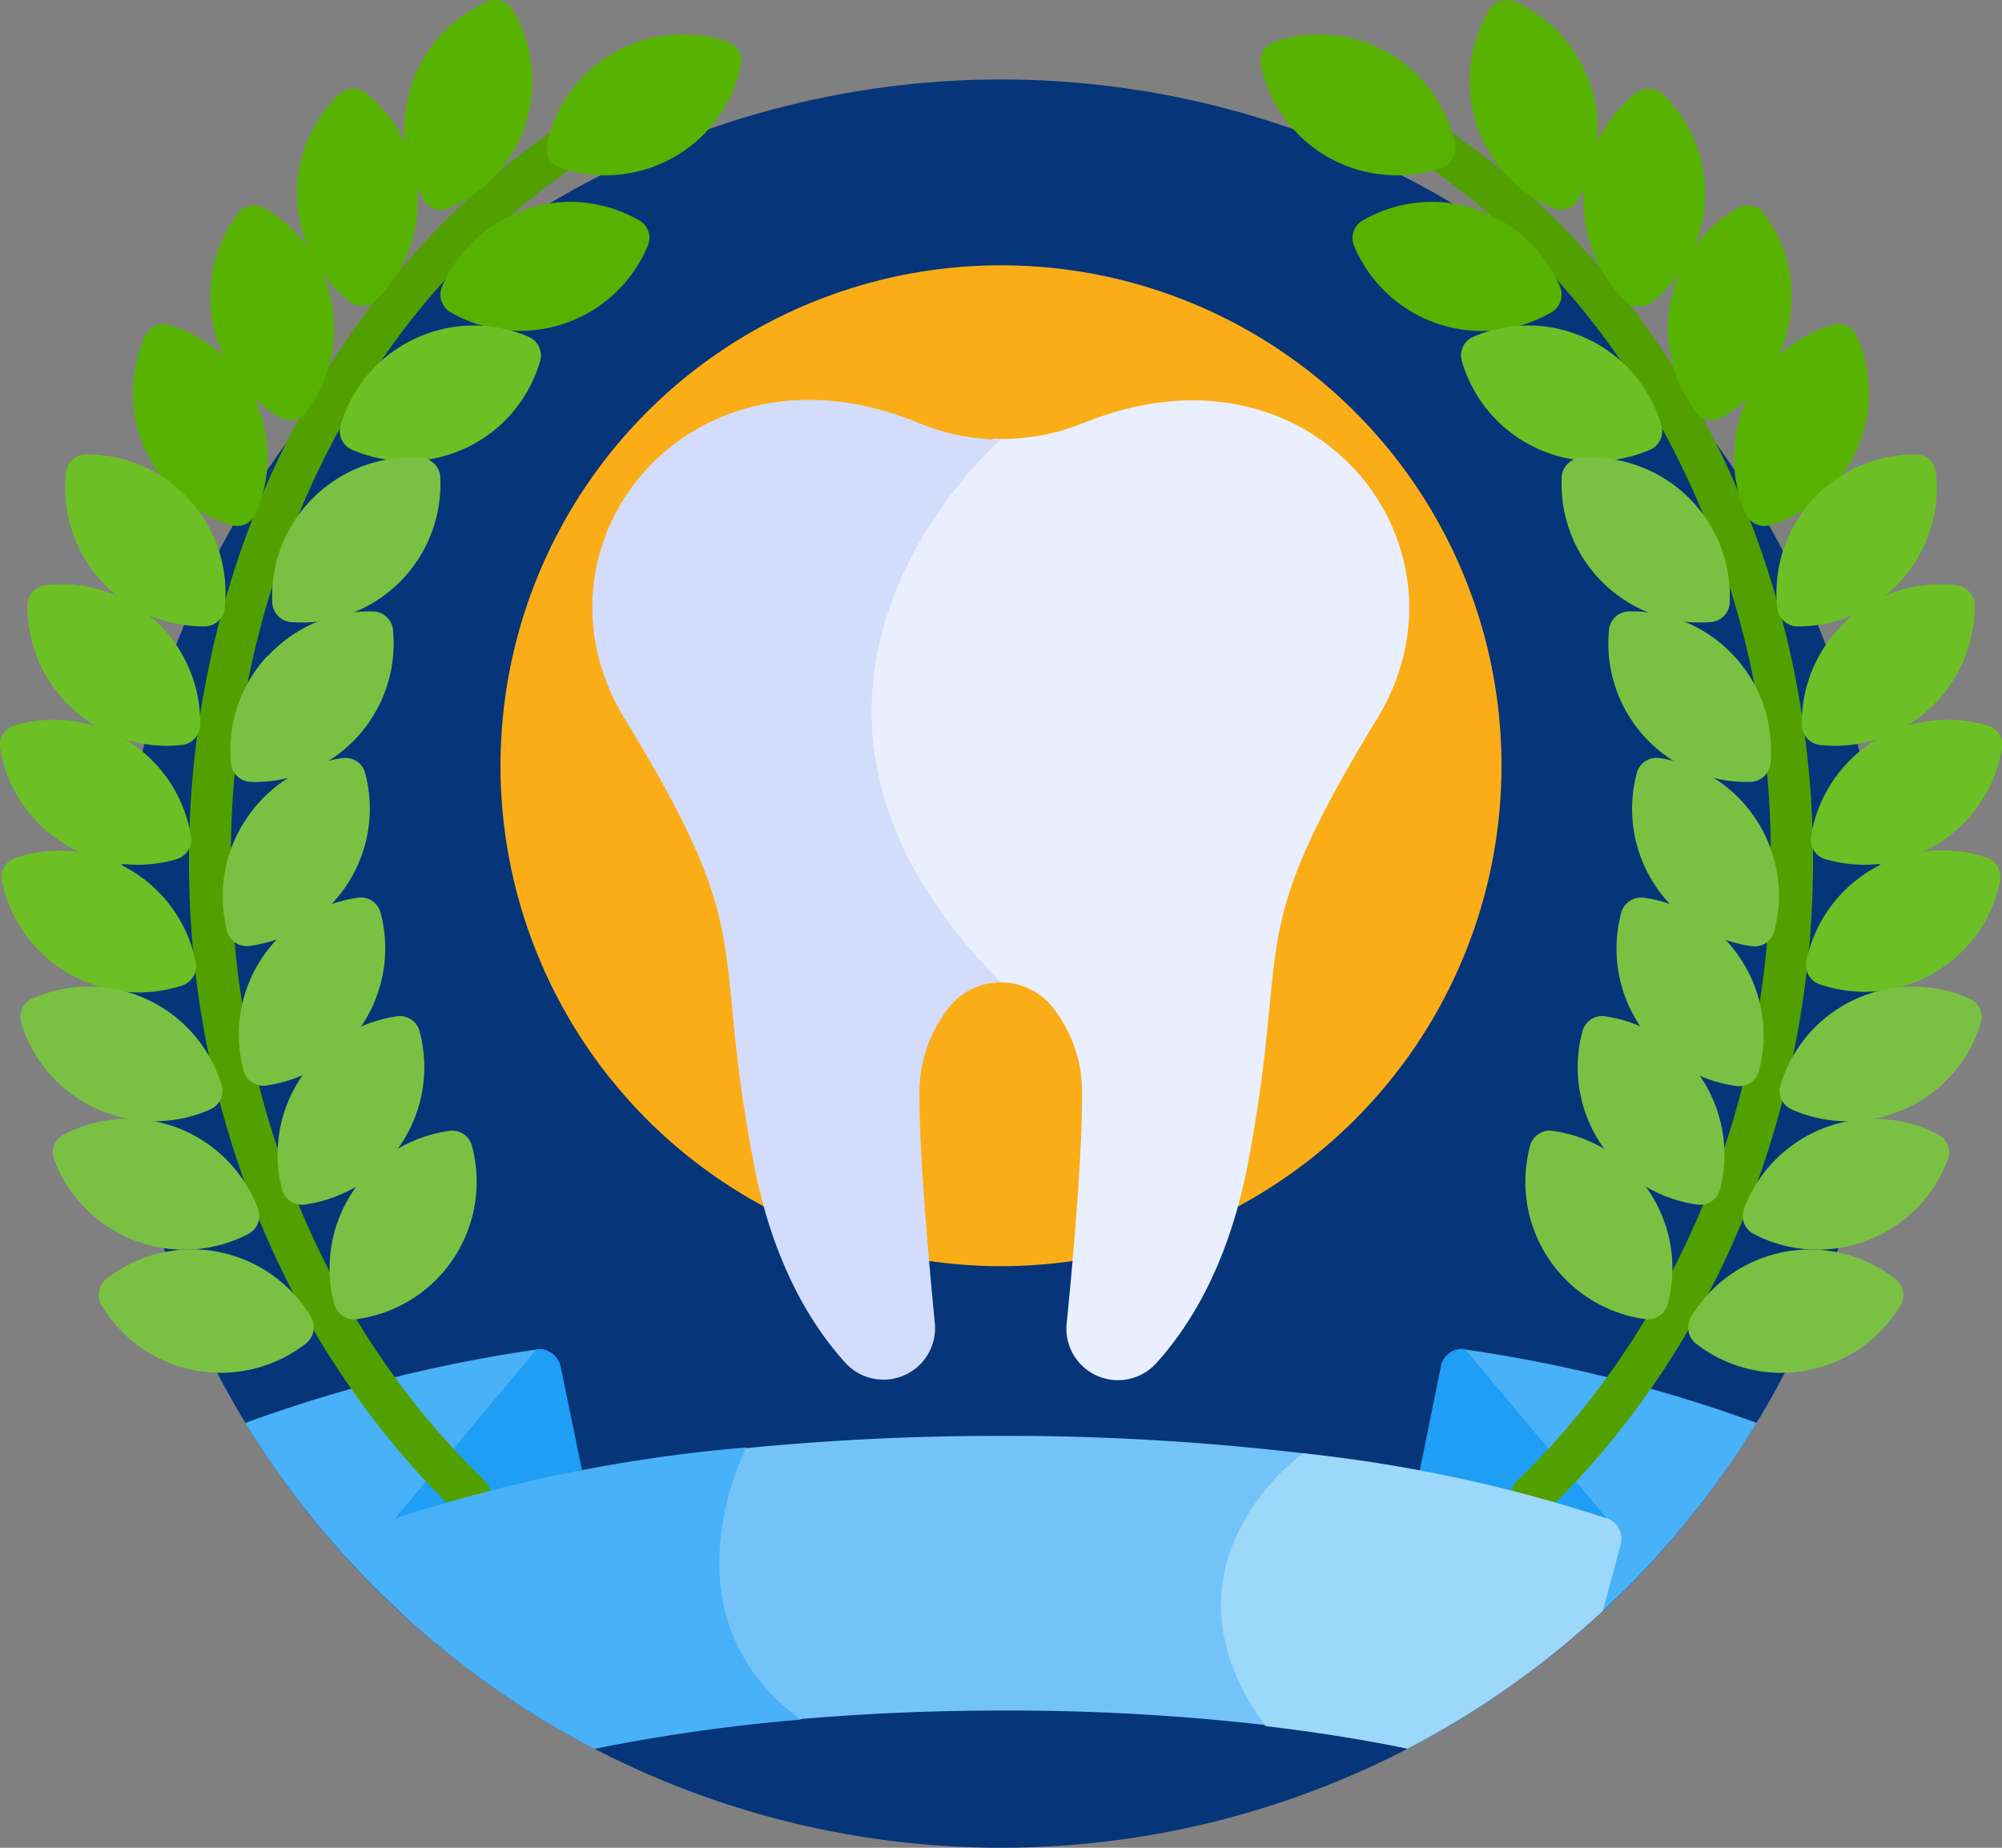 <?xml version="1.0" encoding="UTF-8"?> <svg xmlns="http://www.w3.org/2000/svg" id="Layer_1" data-name="Layer 1" width="130" height="120" viewBox="0 0 130 120"><rect x="0" y="0" width="130" height="120" fill="#808080" stroke="none"/><defs><style>.cls-1{fill:#06357a;}.cls-2{fill:#fbad17;}.cls-3{fill:#49b1f7;}.cls-4{fill:#1e9ef4;}.cls-5{fill:#52a000;}.cls-6{fill:#57b200;}.cls-7{fill:#6dbf26;}.cls-8{fill:#7ac143;}.cls-9{fill:#73c3f9;}.cls-10{fill:#e9efff;}.cls-11{fill:#d3dcfb;}.cls-12{fill:#9bd8f9;}</style></defs><circle class="cls-1" cx="65" cy="62.58" r="57.42"></circle><circle class="cls-2" cx="65" cy="49.73" r="32.5"></circle><path class="cls-3" d="M95.13,87.64a1.15,1.15,0,0,0-.37,0l0,.17,8.77,10.45h-12l-1,5.19a1.41,1.41,0,0,0,1.21,1.68,70.48,70.48,0,0,1,9,1.86l3.33-2.35a57.43,57.43,0,0,0,10-12.23A94.33,94.33,0,0,0,95.13,87.64Z" transform="translate(0 0)"></path><path class="cls-4" d="M93.56,88.76l-2,9.85h12.78l-9.21-11a1.42,1.42,0,0,0-1.57,1.12Z" transform="translate(0 0)"></path><path class="cls-3" d="M38.34,98.14l-11.92.11,8.66-10.32.5-.2a1.41,1.41,0,0,0-.71-.09,94.33,94.33,0,0,0-18.94,4.77,57.43,57.43,0,0,0,10,12.23L29.25,107a70.48,70.48,0,0,1,9-1.86,1.41,1.41,0,0,0,1.21-1.68Z" transform="translate(0 0)"></path><path class="cls-4" d="M38.41,98.49l-2-9.73a1.42,1.42,0,0,0-1.57-1.12l-9.21,11Z" transform="translate(0 0)"></path><path class="cls-5" d="M99.51,98.48a1.36,1.36,0,0,1-1-.4,1.34,1.34,0,0,1,0-1.9c10.47-10.12,16.47-24.8,16.47-40.29A57.53,57.53,0,0,0,107,26.19,49,49,0,0,0,86.2,7a1.34,1.34,0,1,1,1.16-2.42c18.45,8.8,30.37,29,30.37,51.34,0,16.21-6.3,31.6-17.29,42.22A1.34,1.34,0,0,1,99.51,98.48Z" transform="translate(0 0)"></path><path class="cls-6" d="M103.31,5.62A9,9,0,0,0,98.37.11,1.32,1.32,0,0,0,96.7.65a9,9,0,0,0,4.1,12.85,1.34,1.34,0,0,0,1.68-.53,9,9,0,0,0,.83-7.35Z" transform="translate(0 0)"></path><path class="cls-6" d="M95.86,13.58a9,9,0,0,0-7.36.73A1.32,1.32,0,0,0,87.94,16a9,9,0,0,0,12.8,4.28,1.32,1.32,0,0,0,.56-1.66,9,9,0,0,0-5.44-5Z" transform="translate(0 0)"></path><path class="cls-6" d="M90.11,3.41a9,9,0,0,0-7.37-.69,1.33,1.33,0,0,0-.86,1.53,9,9,0,0,0,11.74,6.64,1.32,1.32,0,0,0,.87-1.52A9,9,0,0,0,90.11,3.41Z" transform="translate(0 0)"></path><path class="cls-6" d="M110.71,13A9,9,0,0,0,108,6.14a1.33,1.33,0,0,0-1.75-.1,9,9,0,0,0-.72,13.48,1.32,1.32,0,0,0,1.75.09A9,9,0,0,0,110.71,13Z" transform="translate(0 0)"></path><path class="cls-6" d="M116.16,21.09a9,9,0,0,0-1.61-7.22,1.34,1.34,0,0,0-1.72-.35,9,9,0,0,0-2.71,13.22,1.31,1.31,0,0,0,1.72.35A9,9,0,0,0,116.16,21.09Z" transform="translate(0 0)"></path><path class="cls-6" d="M120.57,29.22a9,9,0,0,0,0-7.4,1.32,1.32,0,0,0-1.6-.72,9,9,0,0,0-5.59,12.28,1.31,1.31,0,0,0,1.59.72A9,9,0,0,0,120.57,29.22Z" transform="translate(0 0)"></path><path class="cls-7" d="M123.47,37.68a9,9,0,0,0,2.24-7,1.32,1.32,0,0,0-1.3-1.17,9,9,0,0,0-9,10,1.33,1.33,0,0,0,1.31,1.17A9,9,0,0,0,123.47,37.68Z" transform="translate(0 0)"></path><path class="cls-7" d="M125.22,46.09a9,9,0,0,0,3-6.78A1.33,1.33,0,0,0,127,38a9,9,0,0,0-10,9.08,1.33,1.33,0,0,0,1.18,1.3A9,9,0,0,0,125.22,46.09Z" transform="translate(0 0)"></path><path class="cls-7" d="M125.9,54.75A9,9,0,0,0,130,48.58,1.31,1.31,0,0,0,129,47.1a9,9,0,0,0-11.4,7.22,1.32,1.32,0,0,0,.94,1.48A9,9,0,0,0,125.9,54.75Z" transform="translate(0 0)"></path><path class="cls-7" d="M125.53,63.22a9,9,0,0,0,4.35-6,1.32,1.32,0,0,0-.87-1.52,9,9,0,0,0-11.71,6.71,1.32,1.32,0,0,0,.87,1.52A9,9,0,0,0,125.53,63.22Z" transform="translate(0 0)"></path><path class="cls-8" d="M123.74,72a9,9,0,0,0,4.88-5.56,1.32,1.32,0,0,0-.73-1.59,9,9,0,0,0-12.27,5.6,1.32,1.32,0,0,0,.72,1.6A9,9,0,0,0,123.74,72Z" transform="translate(0 0)"></path><path class="cls-8" d="M121.26,80.56a9,9,0,0,0,5.22-5.25,1.31,1.31,0,0,0-.63-1.63,9,9,0,0,0-12.6,4.82,1.31,1.31,0,0,0,.63,1.64A9,9,0,0,0,121.26,80.56Z" transform="translate(0 0)"></path><path class="cls-8" d="M117.32,89a9,9,0,0,0,6.08-4.21,1.32,1.32,0,0,0-.32-1.73,9,9,0,0,0-13.27,2.47,1.34,1.34,0,0,0,.32,1.73A9,9,0,0,0,117.32,89Z" transform="translate(0 0)"></path><path class="cls-7" d="M103.07,22a9,9,0,0,0-7.4-.13,1.32,1.32,0,0,0-.74,1.59,9,9,0,0,0,12.21,5.75,1.32,1.32,0,0,0,.74-1.59A9,9,0,0,0,103.07,22Z" transform="translate(0 0)"></path><path class="cls-8" d="M109.59,32.26a9.05,9.05,0,0,0-7-2.52A1.33,1.33,0,0,0,101.41,31a9,9,0,0,0,9.69,9.4,1.33,1.33,0,0,0,1.22-1.26,9,9,0,0,0-2.73-6.88Z" transform="translate(0 0)"></path><path class="cls-8" d="M112.58,42.58a9,9,0,0,0-6.82-2.87,1.32,1.32,0,0,0-1.28,1.2,9,9,0,0,0,9.2,9.87,1.33,1.33,0,0,0,1.28-1.2,9,9,0,0,0-2.38-7Z" transform="translate(0 0)"></path><path class="cls-8" d="M114,53.17a9,9,0,0,0-6.26-3.94,1.32,1.32,0,0,0-1.46,1,9,9,0,0,0,7.48,11.22,1.31,1.31,0,0,0,1.46-1A9,9,0,0,0,114,53.17Z" transform="translate(0 0)"></path><path class="cls-8" d="M113,62.23a9,9,0,0,0-6.27-3.93,1.33,1.33,0,0,0-1.46,1,9,9,0,0,0,7.49,11.23,1.33,1.33,0,0,0,1.46-1A9,9,0,0,0,113,62.23Z" transform="translate(0 0)"></path><path class="cls-8" d="M110.47,70A9,9,0,0,0,104.21,66a1.32,1.32,0,0,0-1.46,1,9,9,0,0,0,7.48,11.23,1.33,1.33,0,0,0,1.46-1A9,9,0,0,0,110.47,70Z" transform="translate(0 0)"></path><path class="cls-8" d="M107.08,77.37a9,9,0,0,0-6.27-3.93,1.32,1.32,0,0,0-1.46,1,9,9,0,0,0,7.49,11.23,1.33,1.33,0,0,0,1.46-1,9,9,0,0,0-1.22-7.3Z" transform="translate(0 0)"></path><path class="cls-5" d="M30.49,98.48a1.36,1.36,0,0,0,1-.4,1.34,1.34,0,0,0,0-1.9C21,86.06,15,71.38,15,55.89A57.53,57.53,0,0,1,23,26.19,49,49,0,0,1,43.8,7a1.34,1.34,0,1,0-1.16-2.42c-18.45,8.8-30.37,29-30.37,51.34,0,16.21,6.3,31.6,17.29,42.22A1.34,1.34,0,0,0,30.49,98.48Z" transform="translate(0 0)"></path><path class="cls-6" d="M26.69,5.62A9,9,0,0,1,31.63.11,1.32,1.32,0,0,1,33.3.65,9,9,0,0,1,29.2,13.5,1.33,1.33,0,0,1,27.52,13a9,9,0,0,1-.83-7.35Z" transform="translate(0 0)"></path><path class="cls-6" d="M34.14,13.58a9,9,0,0,1,7.36.73A1.31,1.31,0,0,1,42.05,16a9,9,0,0,1-12.79,4.28,1.32,1.32,0,0,1-.56-1.66,9,9,0,0,1,5.44-5Z" transform="translate(0 0)"></path><path class="cls-6" d="M39.89,3.41a9,9,0,0,1,7.37-.69,1.33,1.33,0,0,1,.86,1.53,9,9,0,0,1-11.74,6.64,1.32,1.32,0,0,1-.87-1.52A9,9,0,0,1,39.89,3.41Z" transform="translate(0 0)"></path><path class="cls-6" d="M19.29,13A9,9,0,0,1,22,6.14,1.33,1.33,0,0,1,23.71,6a9,9,0,0,1,.72,13.48,1.32,1.32,0,0,1-1.75.09A9,9,0,0,1,19.29,13Z" transform="translate(0 0)"></path><path class="cls-6" d="M13.84,21.09a9,9,0,0,1,1.61-7.22,1.33,1.33,0,0,1,1.72-.35,9,9,0,0,1,2.71,13.22,1.31,1.31,0,0,1-1.72.35A9,9,0,0,1,13.84,21.09Z" transform="translate(0 0)"></path><path class="cls-6" d="M9.43,29.22a9,9,0,0,1,0-7.4A1.32,1.32,0,0,1,11,21.1a9,9,0,0,1,5.59,12.28A1.31,1.31,0,0,1,15,34.1,9,9,0,0,1,9.43,29.22Z" transform="translate(0 0)"></path><path class="cls-7" d="M6.53,37.68a9,9,0,0,1-2.24-7,1.32,1.32,0,0,1,1.3-1.17,9,9,0,0,1,9,10,1.33,1.33,0,0,1-1.31,1.17A9,9,0,0,1,6.53,37.68Z" transform="translate(0 0)"></path><path class="cls-7" d="M4.78,46.09a9,9,0,0,1-3-6.78A1.33,1.33,0,0,1,3,38a9,9,0,0,1,10,9.08,1.33,1.33,0,0,1-1.18,1.3A9,9,0,0,1,4.78,46.09Z" transform="translate(0 0)"></path><path class="cls-7" d="M4.1,54.75A9,9,0,0,1,0,48.58,1.31,1.31,0,0,1,1,47.1a9,9,0,0,1,11.4,7.22,1.32,1.32,0,0,1-.94,1.48A9,9,0,0,1,4.1,54.75Z" transform="translate(0 0)"></path><path class="cls-7" d="M4.47,63.22a9,9,0,0,1-4.35-6A1.32,1.32,0,0,1,1,55.72,9,9,0,0,1,12.7,62.43,1.32,1.32,0,0,1,11.83,64,9,9,0,0,1,4.47,63.22Z" transform="translate(0 0)"></path><path class="cls-8" d="M6.26,72a9,9,0,0,1-4.88-5.56,1.32,1.32,0,0,1,.73-1.59,9,9,0,0,1,12.27,5.6,1.32,1.32,0,0,1-.72,1.6A9,9,0,0,1,6.26,72Z" transform="translate(0 0)"></path><path class="cls-8" d="M8.74,80.56a9,9,0,0,1-5.22-5.25,1.31,1.31,0,0,1,.63-1.63,9,9,0,0,1,12.6,4.82,1.31,1.31,0,0,1-.63,1.64A9,9,0,0,1,8.74,80.56Z" transform="translate(0 0)"></path><path class="cls-8" d="M12.68,89A9,9,0,0,1,6.6,84.78a1.32,1.32,0,0,1,.32-1.73,9,9,0,0,1,13.27,2.47,1.34,1.34,0,0,1-.32,1.73A9,9,0,0,1,12.68,89Z" transform="translate(0 0)"></path><path class="cls-7" d="M26.93,22a9,9,0,0,1,7.39-.13,1.32,1.32,0,0,1,.75,1.59,9,9,0,0,1-12.21,5.75,1.32,1.32,0,0,1-.74-1.59A9,9,0,0,1,26.93,22Z" transform="translate(0 0)"></path><path class="cls-8" d="M20.41,32.26a9,9,0,0,1,7-2.52A1.33,1.33,0,0,1,28.59,31a9,9,0,0,1-9.69,9.4,1.33,1.33,0,0,1-1.22-1.26,9,9,0,0,1,2.73-6.88Z" transform="translate(0 0)"></path><path class="cls-8" d="M17.42,42.58a9,9,0,0,1,6.82-2.87,1.32,1.32,0,0,1,1.28,1.2,9,9,0,0,1-9.2,9.87A1.33,1.33,0,0,1,15,49.58a9,9,0,0,1,2.38-7Z" transform="translate(0 0)"></path><path class="cls-8" d="M16,53.17a9,9,0,0,1,6.26-3.94,1.33,1.33,0,0,1,1.46,1A9,9,0,0,1,16.2,61.43a1.31,1.31,0,0,1-1.46-1A9,9,0,0,1,16,53.17Z" transform="translate(0 0)"></path><path class="cls-8" d="M17,62.23a9,9,0,0,1,6.26-3.93,1.32,1.32,0,0,1,1.46,1A9,9,0,0,1,17.27,70.5a1.33,1.33,0,0,1-1.46-1A9,9,0,0,1,17,62.23Z" transform="translate(0 0)"></path><path class="cls-8" d="M19.53,70A9,9,0,0,1,25.79,66a1.32,1.32,0,0,1,1.46,1,9,9,0,0,1-7.48,11.23,1.33,1.33,0,0,1-1.46-1A9,9,0,0,1,19.53,70Z" transform="translate(0 0)"></path><path class="cls-8" d="M22.92,77.37a9,9,0,0,1,6.27-3.93,1.32,1.32,0,0,1,1.46,1,9,9,0,0,1-7.49,11.23,1.33,1.33,0,0,1-1.46-1,9,9,0,0,1,1.22-7.3Z" transform="translate(0 0)"></path><path class="cls-9" d="M82.65,112.1c-7.35-10,1.5-17,2.37-17.67a164.3,164.3,0,0,0-20-1.18,169,169,0,0,0-17,.84c-.4.77-5.4,11,3.53,17.59l0,0c4.24-.38,8.75-.59,13.43-.59a145.89,145.89,0,0,1,17.7,1A.18.18,0,0,1,82.65,112.1Z" transform="translate(0 0)"></path><path class="cls-10" d="M70.29,27.49a13.81,13.81,0,0,1-5.8,1c-1.42,1.34-7.92,7.95-8.26,17C56,51.85,58.77,58,64.49,63.83a4.28,4.28,0,0,1,3.77,1.47,8.87,8.87,0,0,1,2,6c0,3.66-.51,9.84-1,14.68a3.35,3.35,0,0,0,5.84,2.53c2.37-2.63,4.74-6.71,5.93-12.94,2.84-14.93-.43-14.43,8.39-28.89,6.89-11.31-4.26-25.36-19.16-19.16Z" transform="translate(0 0)"></path><path class="cls-11" d="M65,28.54a13.83,13.83,0,0,1-5.29-1.05c-14.9-6.2-26.05,7.85-19.16,19.16,8.81,14.46,5.55,14,8.39,28.89,1.19,6.23,3.56,10.31,5.93,12.94A3.35,3.35,0,0,0,60.71,86c-.47-4.84-1-11-1-14.68a8.92,8.92,0,0,1,2-6A4.29,4.29,0,0,1,65,63.8c-18.9-19,0-35.26,0-35.26Z" transform="translate(0 0)"></path><path class="cls-3" d="M25.66,98.61a1.42,1.42,0,0,0-.9,1.7l1.16,4.33a57.36,57.36,0,0,0,12.68,8.94A115.93,115.93,0,0,1,52,111.68h0C42.71,104.87,48.48,94,48.48,94A101,101,0,0,0,25.66,98.61Z" transform="translate(0 0)"></path><path class="cls-12" d="M104.34,98.61a95.33,95.33,0,0,0-19.72-4.23s-10.16,7.2-2.44,17.72h0c3.29.39,6.38.88,9.22,1.47a57.36,57.36,0,0,0,12.68-8.94l1.16-4.33a1.42,1.42,0,0,0-.9-1.7Z" transform="translate(0 0)"></path></svg> 